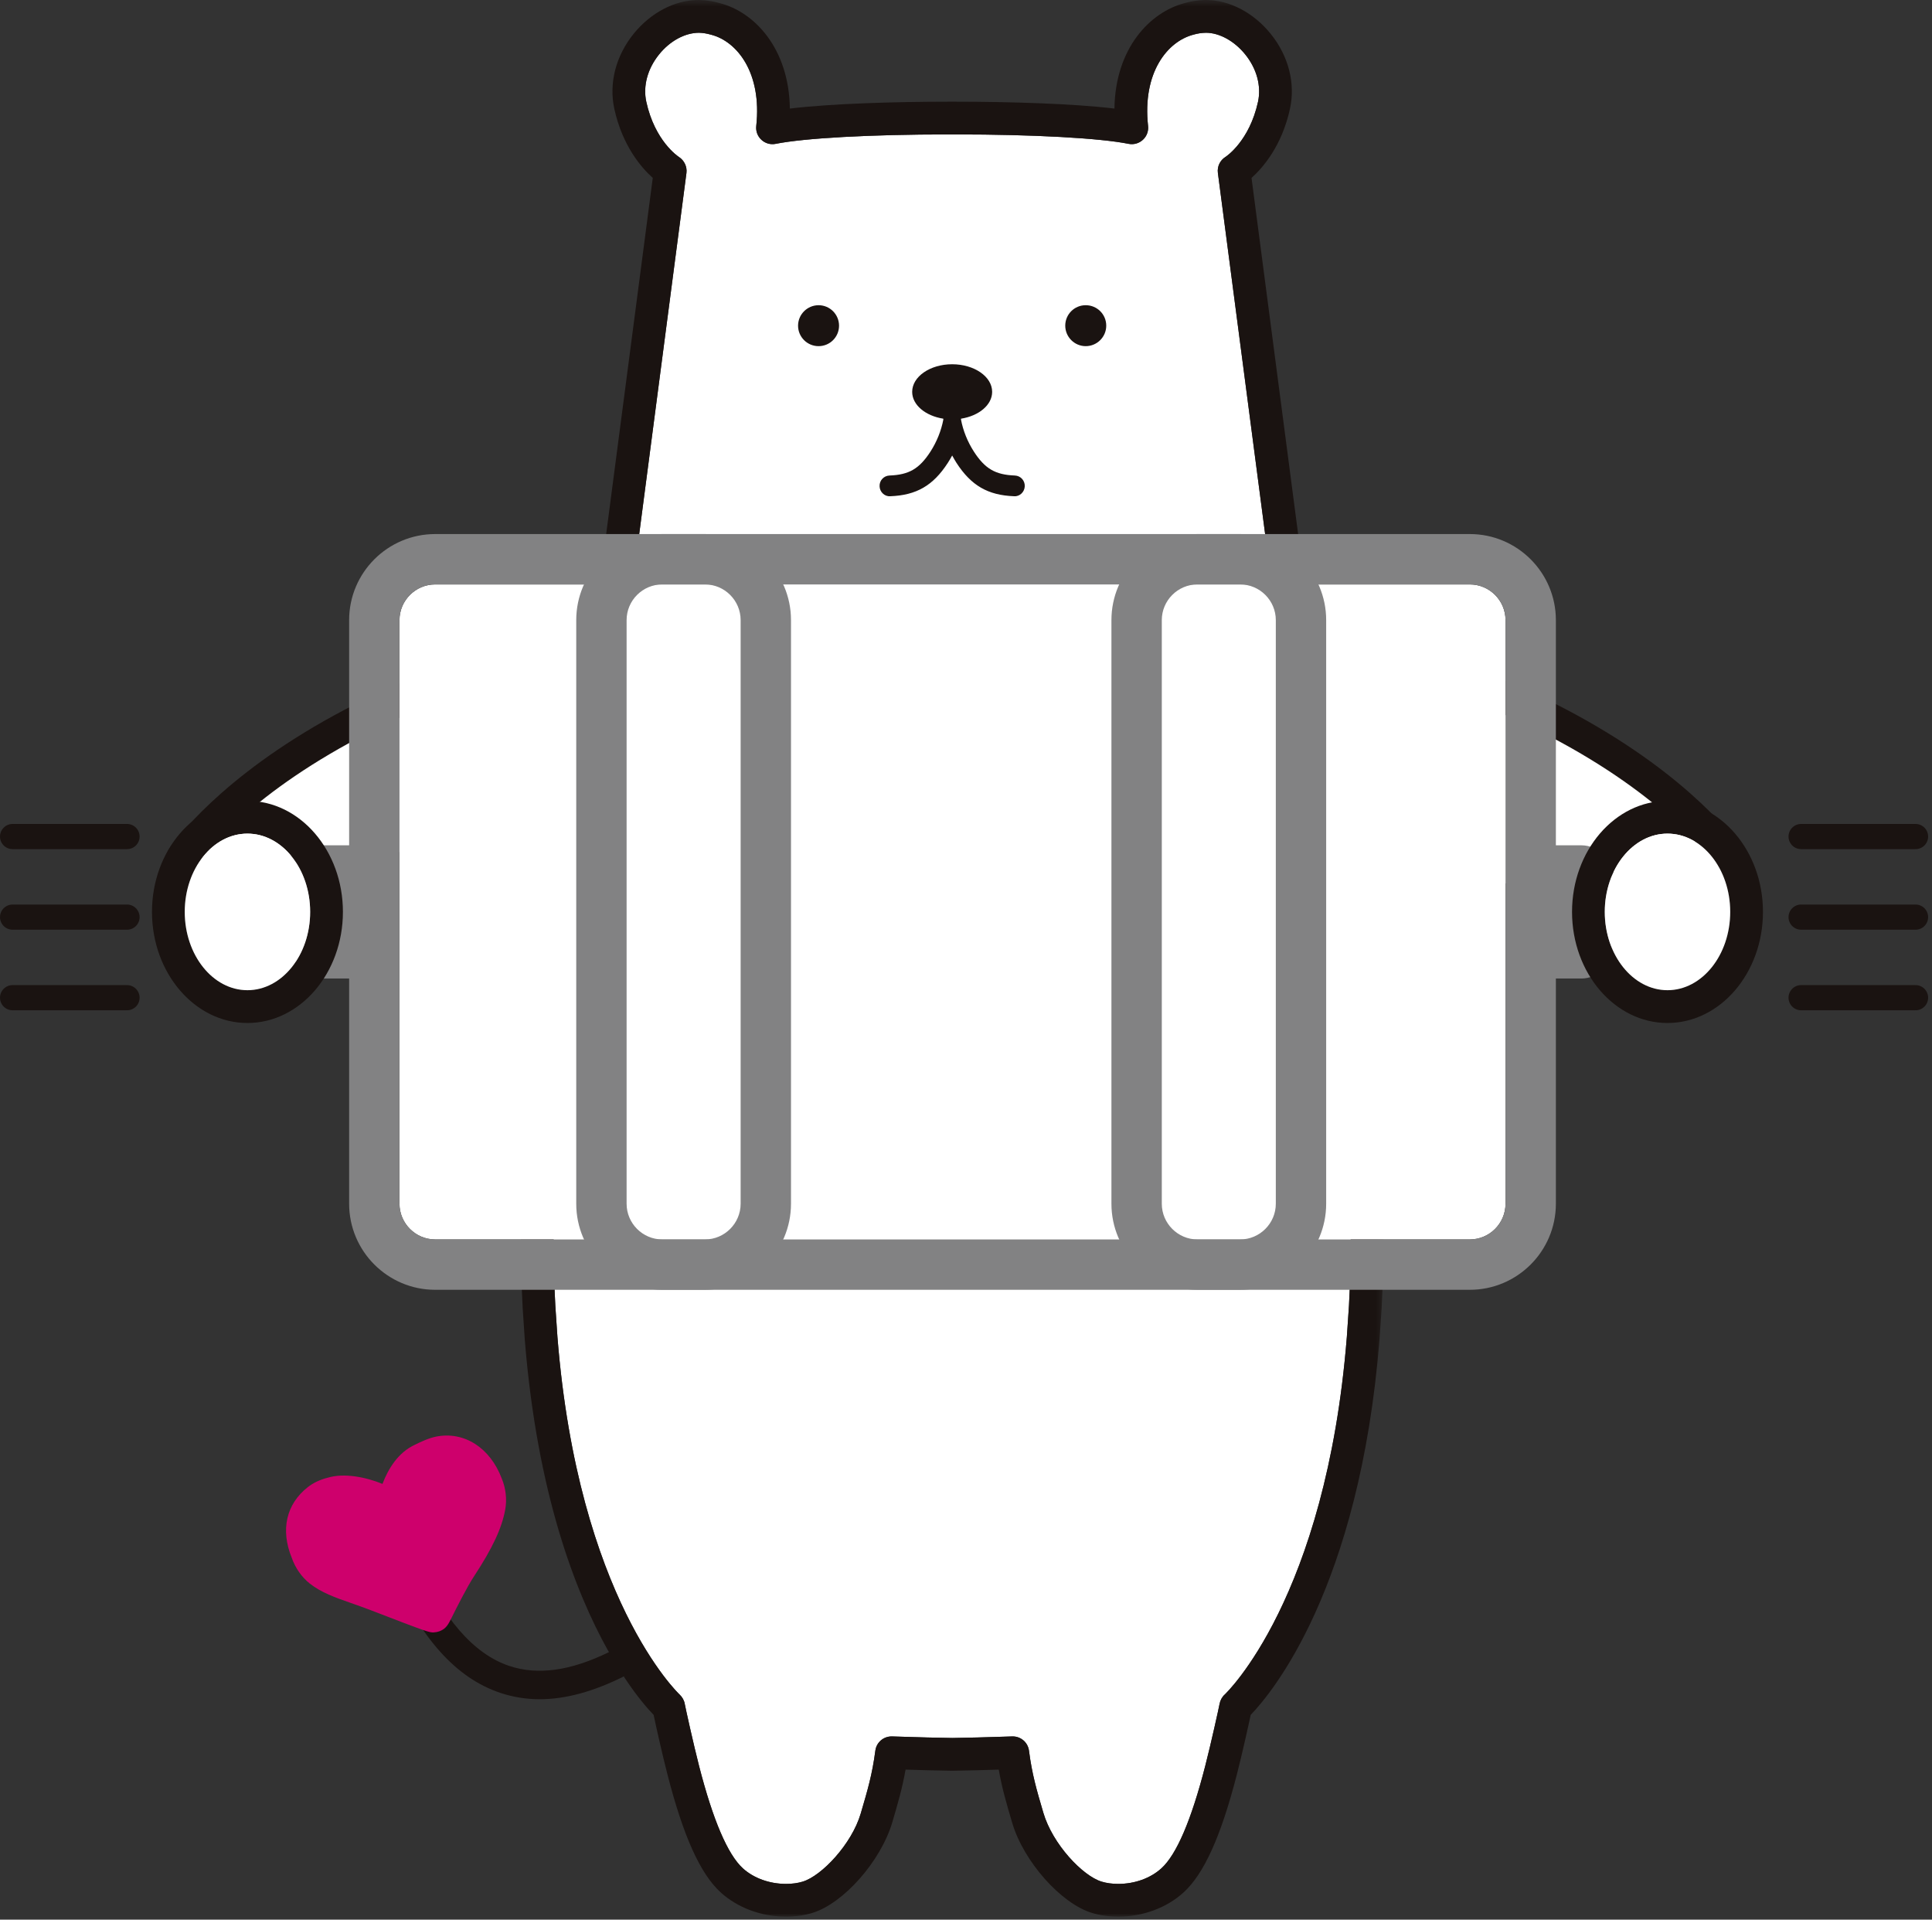 <?xml version="1.0" encoding="UTF-8"?>
<svg width="304px" height="302px" viewBox="0 0 304 302" version="1.1" xmlns="http://www.w3.org/2000/svg" xmlns:xlink="http://www.w3.org/1999/xlink">
    <rect x="0" y="0" width="304" height="302" fill="#333333" stroke="none"/>
    <!-- Generator: Sketch 52.3 (67297) - http://www.bohemiancoding.com/sketch -->
    <title>f1-2-il</title>
    <desc>Created with Sketch.</desc>
    <defs>
        <polygon id="path-1" points="0.397 0.471 156.689 0.471 156.689 302 0.397 302"></polygon>
    </defs>
    <g id="Page-1" stroke="none" stroke-width="1" fill="none" fill-rule="evenodd">
        <g id="Touch-Bar" transform="translate(-488, -3709)">
            <g id="f1-2-il" transform="translate(489, 3708)">
                <path d="M158.356,274.175 C159.645,274.175 160.743,275.126 160.911,276.417 C161.392,280.136 162.1,282.544 163.171,286.185 C164.627,291.128 169.354,296.109 172.327,297.015 C173.087,297.25 173.998,297.375 174.956,297.375 C177.559,297.375 180.042,296.477 181.758,294.913 C184.137,292.745 186.454,287.334 188.638,278.837 C189.536,275.354 190.794,269.654 190.895,269.078 C190.994,268.512 191.28,267.974 191.706,267.589 C191.861,267.448 207.643,252.498 210.927,211.311 L211.256,206.446 C211.256,206.413 211.256,206.384 211.262,206.355 C211.898,194.329 211.436,181.207 209.902,167.344 C209.405,162.914 208.813,158.293 208.185,153.399 C207.858,150.875 207.527,148.261 207.188,145.543 L198.515,88.442 L190.634,28.208 C190.502,27.203 190.971,26.215 191.837,25.681 C191.968,25.594 195.596,23.191 196.949,17.014 C197.483,14.536 196.758,11.822 194.947,9.576 C193.249,7.462 190.877,6.154 188.758,6.154 C188.034,6.171 187.426,6.271 186.83,6.441 C182.685,7.495 178.726,12.431 179.649,20.824 C179.74,21.64 179.433,22.45 178.826,23 C178.217,23.559 177.381,23.794 176.579,23.629 C172.024,22.719 161.608,22.148 149.385,22.148 L148.258,22.148 C136.038,22.148 125.621,22.719 121.058,23.629 C120.245,23.794 119.419,23.559 118.816,23 C118.208,22.45 117.906,21.64 117.997,20.824 C118.918,12.431 114.956,7.495 110.889,6.461 C110.217,6.271 109.611,6.171 108.999,6.154 L108.997,6.154 C106.765,6.154 104.392,7.462 102.699,9.572 C100.886,11.822 100.155,14.536 100.694,17.014 C102.049,23.191 105.672,25.594 105.828,25.694 C106.666,26.236 107.139,27.224 107.013,28.208 L99.139,88.392 L90.445,145.61 C90.119,148.265 89.783,150.879 89.457,153.399 C88.83,158.293 88.234,162.914 87.744,167.344 C86.207,181.207 85.746,194.333 86.378,206.355 C86.384,206.388 86.384,206.421 86.384,206.454 L86.713,211.34 C90.002,252.498 105.785,267.448 105.946,267.598 C106.366,267.99 106.66,268.516 106.752,269.082 C106.852,269.654 108.107,275.354 109.003,278.837 C111.187,287.334 113.502,292.741 115.882,294.917 C117.597,296.477 120.082,297.375 122.692,297.375 C123.648,297.375 124.556,297.25 125.315,297.015 C128.285,296.109 133.018,291.128 134.437,286.296 C135.537,282.557 136.249,280.145 136.735,276.417 C136.902,275.126 137.999,274.175 139.288,274.175 L139.362,274.175 L141.147,274.229 C143.497,274.303 146.148,274.386 148.854,274.419 C151.497,274.386 154.147,274.303 156.499,274.229 L158.28,274.175 L158.356,274.175 Z" id="Fill-1" fill="#FFFFFF"></path>
                <g id="Group-5" transform="translate(60, 0.529)">
                    <mask id="mask-2" fill="white">
                        <use xlink:href="#path-1"></use>
                    </mask>
                    <g id="Clip-4"></g>
                    <path d="M151.262,205.825 C151.256,205.854 151.256,205.884 151.256,205.917 L150.927,210.781 C147.643,251.969 131.861,266.919 131.705,267.059 C131.28,267.444 130.993,267.982 130.895,268.549 C130.793,269.124 129.535,274.824 128.638,278.307 C126.453,286.804 124.137,292.216 121.758,294.384 C120.041,295.947 117.559,296.846 114.955,296.846 C113.997,296.846 113.087,296.721 112.326,296.485 C109.354,295.579 104.627,290.598 103.171,285.655 C102.1,282.014 101.392,279.606 100.91,275.888 C100.742,274.596 99.645,273.645 98.356,273.645 L98.28,273.645 L96.498,273.699 C94.147,273.773 91.496,273.856 88.854,273.889 C86.148,273.856 83.496,273.773 81.147,273.699 L79.362,273.645 L79.287,273.645 C77.998,273.645 76.902,274.596 76.735,275.888 C76.248,279.615 75.536,282.027 74.437,285.766 C73.018,290.598 68.284,295.579 65.315,296.485 C64.556,296.721 63.648,296.846 62.692,296.846 C60.081,296.846 57.597,295.947 55.882,294.388 C53.501,292.212 51.187,286.804 49.003,278.307 C48.107,274.824 46.852,269.124 46.752,268.553 C46.659,267.986 46.366,267.461 45.946,267.068 C45.784,266.919 30.002,251.969 26.713,210.81 L26.384,205.925 C26.384,205.891 26.384,205.858 26.378,205.825 C25.745,193.804 26.206,180.678 27.743,166.814 C28.234,162.385 28.829,157.763 29.456,152.869 C29.783,150.349 30.118,147.735 30.445,145.08 L39.139,87.862 L47.013,27.679 C47.139,26.694 46.665,25.706 45.827,25.164 C45.672,25.064 42.049,22.661 40.694,16.484 C40.155,14.007 40.886,11.293 42.699,9.043 C44.392,6.932 46.765,5.625 48.996,5.625 L48.998,5.625 C49.611,5.641 50.217,5.741 50.889,5.931 C54.955,6.966 58.917,11.901 57.996,20.295 C57.906,21.11 58.207,21.921 58.816,22.471 C59.419,23.029 60.244,23.264 61.058,23.099 C65.62,22.189 76.037,21.618 88.258,21.618 L89.385,21.618 C101.608,21.618 112.024,22.189 116.578,23.099 C117.381,23.264 118.217,23.029 118.825,22.471 C119.433,21.921 119.74,21.11 119.649,20.295 C118.726,11.901 122.685,6.966 126.829,5.911 C127.426,5.741 128.033,5.641 128.758,5.625 C130.876,5.625 133.248,6.932 134.947,9.047 C136.758,11.293 137.483,14.007 136.949,16.484 C135.596,22.661 131.968,25.064 131.837,25.151 C130.971,25.685 130.501,26.674 130.634,27.679 L138.515,87.912 L147.188,145.013 C147.527,147.731 147.858,150.346 148.185,152.869 C148.813,157.763 149.405,162.385 149.902,166.814 C151.436,180.678 151.898,193.8 151.262,205.825 M155.021,166.248 C154.523,161.771 153.929,157.126 153.293,152.212 C152.973,149.696 152.642,147.09 152.292,144.305 L143.614,87.192 L135.927,28.461 C137.708,26.868 140.697,23.443 141.979,17.581 C142.856,13.576 141.752,9.286 138.957,5.811 C136.264,2.469 132.456,0.471 128.758,0.471 L128.489,0.474 C127.447,0.504 126.404,0.67 125.479,0.938 C119.94,2.348 114.486,8.078 114.358,17.552 C107.865,16.762 97.653,16.469 89.385,16.469 L88.824,16.469 L88.258,16.469 C79.988,16.469 69.774,16.762 63.283,17.552 C63.155,8.078 57.707,2.353 52.246,0.963 C51.239,0.67 50.195,0.504 49.137,0.474 L48.885,0.471 C45.189,0.471 41.378,2.469 38.683,5.811 C35.891,9.286 34.788,13.572 35.661,17.581 C36.944,23.443 39.935,26.868 41.713,28.461 L34.035,87.138 L25.34,144.376 C25,147.095 24.672,149.696 24.345,152.216 C23.714,157.131 23.118,161.771 22.619,166.248 C21.058,180.35 20.586,193.725 21.232,205.999 C21.232,206.057 21.232,206.111 21.236,206.165 L21.572,211.191 C23.509,235.38 29.538,250.922 34.635,260.072 L34.825,260.379 C28.765,263.341 23.611,264.053 19.132,262.554 C13.523,260.68 8.659,255.079 4.68,245.908 C4.188,244.782 2.876,244.262 1.741,244.75 C0.61,245.242 0.092,246.557 0.58,247.686 C5.154,258.215 10.761,264.462 17.72,266.791 C19.705,267.457 21.77,267.792 23.925,267.792 C27.988,267.792 32.37,266.596 37.151,264.209 L37.323,264.482 C39.323,267.49 40.973,269.355 41.846,270.253 C42.249,272.169 43.252,276.64 44.014,279.586 C46.517,289.345 49.185,295.257 52.411,298.194 C55.07,300.609 58.814,302 62.692,302 C64.157,302 65.587,301.793 66.823,301.412 C71.729,299.915 77.593,293.283 79.408,287.136 C80.29,284.137 80.973,281.8 81.491,278.866 C83.744,278.936 86.251,279.015 88.854,279.044 C91.4,279.015 93.901,278.936 96.153,278.866 C96.664,281.795 97.355,284.137 98.265,287.222 C100.044,293.283 105.913,299.915 110.816,301.412 C112.062,301.793 113.489,302 114.955,302 C118.829,302 122.574,300.609 125.229,298.194 C128.455,295.257 131.124,289.345 133.631,279.59 C134.39,276.64 135.393,272.169 135.799,270.253 C139.015,266.928 152.934,250.409 156.068,211.162 L156.408,206.169 C156.412,206.119 156.412,206.069 156.412,206.015 C157.05,193.733 156.586,180.35 155.021,166.248" id="Fill-3" fill="#1A1311" mask="url(#mask-2)"></path>
                </g>
                <path d="M127.807,49.016 C129.584,49.021 131.024,50.46 131.024,52.244 C131.019,54.026 129.579,55.457 127.801,55.457 C126.022,55.457 124.575,54.018 124.575,52.231 C124.582,50.455 126.031,49.016 127.807,49.016" id="Fill-6" fill="#1A1311"></path>
                <path d="M169.846,49.016 C171.627,49.016 173.071,50.455 173.067,52.235 C173.067,54.01 171.618,55.457 169.838,55.457 C168.061,55.457 166.617,54.005 166.617,52.231 C166.617,50.448 168.061,49.008 169.846,49.016" id="Fill-8" fill="#1A1311"></path>
                <path d="M158.683,75.808 C155.618,75.692 153.992,74.748 152.246,72.055 C151.23,70.475 150.543,68.749 150.216,67.016 L150.221,66.868 C153.02,66.428 155.115,64.712 155.115,62.648 C155.115,60.248 152.297,58.304 148.821,58.304 C145.347,58.304 142.531,60.248 142.531,62.648 C142.531,64.712 144.625,66.428 147.424,66.868 L147.433,67.016 C147.099,68.749 146.417,70.475 145.402,72.055 C143.654,74.748 142.036,75.692 138.964,75.808 C138.065,75.841 137.362,76.597 137.401,77.499 C137.427,78.397 138.197,79.141 139.082,79.067 C143.206,78.91 145.826,77.391 148.133,73.829 C148.382,73.442 148.614,73.052 148.825,72.659 C148.825,72.659 148.821,72.656 148.821,72.65 L148.829,72.65 C148.825,72.656 148.825,72.659 148.825,72.659 C149.037,73.052 149.265,73.442 149.507,73.829 C151.822,77.391 154.438,78.91 158.563,79.067 C159.448,79.141 160.217,78.397 160.246,77.499 C160.284,76.597 159.584,75.841 158.683,75.808" id="Fill-10" fill="#1A1311"></path>
                <path d="M67.277,257.805 L67.272,257.81 C66.571,257.834 66.465,257.842 57.306,254.305 C56.155,253.863 55.118,253.502 54.177,253.172 C51.708,252.308 49.577,251.562 47.732,250.115 C46.462,249.106 45.465,247.673 44.906,246.07 C43.113,241.672 44.032,237.625 47.432,234.957 C48.271,234.294 49.316,233.794 50.539,233.481 C53.131,232.686 56.585,233.376 59.182,234.448 C60.064,232.127 61.624,229.488 64.329,228.268 C65.094,227.879 66.484,227.23 67.605,227.011 C72.05,226.118 76.14,228.788 77.948,233.596 C78.585,235.107 78.794,236.881 78.496,238.49 C77.966,241.407 76.512,244.522 73.637,248.907 C72.446,250.719 70.811,253.999 70.112,255.398 C69.529,256.58 69.202,257.231 68.147,257.632 C67.868,257.736 67.574,257.793 67.277,257.805" id="Fill-12" fill="#CE006C"></path>
                <g id="Group-17" transform="translate(27, 95.529)">
                    <path d="M0.506,40.664 C0.506,40.664 24.012,4.102 107.343,0.528 L107.343,37.077" id="Fill-14" fill="#FFFFFF"></path>
                    <path d="M0.506,40.664 C0.506,40.664 24.012,4.102 107.343,0.528 L107.343,37.077" id="Stroke-16" stroke="#1A1311" stroke-width="4.952" stroke-linejoin="round"></path>
                </g>
                <g id="Group-21" transform="translate(160, 95.529)">
                    <path d="M111.248,40.664 C111.248,40.664 87.742,4.102 4.411,0.528 L0.249,52.558" id="Fill-18" fill="#FFFFFF"></path>
                    <path d="M111.248,40.664 C111.248,40.664 87.742,4.102 4.411,0.528 L0.249,52.558" id="Stroke-20" stroke="#1A1311" stroke-width="4.952" stroke-linejoin="round"></path>
                </g>
                <path d="M235.893,190.373 C235.893,193.461 233.367,195.988 230.279,195.988 L67.474,195.988 C64.386,195.988 61.859,193.461 61.859,190.373 L61.859,98.558 C61.859,95.469 64.386,92.942 67.474,92.942 L230.279,92.942 C233.367,92.942 235.893,95.469 235.893,98.558 L235.893,190.373 Z" id="Fill-22" fill="#FFFFFF"></path>
                <path d="M109.924,85.018 L67.474,85.018 C60.009,85.018 53.936,91.091 53.936,98.557 L53.936,190.372 C53.936,197.837 60.009,203.911 67.474,203.911 L109.924,203.911 C117.389,203.911 123.463,197.837 123.463,190.372 L123.463,98.557 C123.463,91.091 117.389,85.018 109.924,85.018 M109.924,92.942 C113.012,92.942 115.539,95.468 115.539,98.557 L115.539,190.372 C115.539,193.46 113.012,195.988 109.924,195.988 L67.474,195.988 C64.386,195.988 61.859,193.46 61.859,190.372 L61.859,98.557 C61.859,95.468 64.386,92.942 67.474,92.942 L109.924,92.942" id="Fill-24" fill="#828283"></path>
                <path d="M230.278,85.018 L187.423,85.018 C179.958,85.018 173.884,91.091 173.884,98.557 L173.884,190.372 C173.884,197.837 179.958,203.911 187.423,203.911 L230.278,203.911 C237.744,203.911 243.817,197.837 243.817,190.372 L243.817,98.557 C243.817,91.091 237.744,85.018 230.278,85.018 M230.278,92.942 C233.367,92.942 235.893,95.468 235.893,98.557 L235.893,190.372 C235.893,193.46 233.367,195.988 230.278,195.988 L187.423,195.988 C184.335,195.988 181.808,193.46 181.808,190.372 L181.808,98.557 C181.808,95.468 184.335,92.942 187.423,92.942 L230.278,92.942" id="Fill-26" fill="#828283"></path>
                <path d="M194.135,85.018 L103.21,85.018 C95.745,85.018 89.672,91.091 89.672,98.557 L89.672,190.372 C89.672,197.837 95.745,203.911 103.21,203.911 L194.135,203.911 C201.6,203.911 207.673,197.837 207.673,190.372 L207.673,98.557 C207.673,91.091 201.6,85.018 194.135,85.018 M194.135,92.942 C197.223,92.942 199.749,95.468 199.749,98.557 L199.749,190.372 C199.749,193.46 197.223,195.988 194.135,195.988 L103.21,195.988 C100.122,195.988 97.596,193.46 97.596,190.372 L97.596,98.557 C97.596,95.468 100.122,92.942 103.21,92.942 L194.135,92.942" id="Fill-28" fill="#828283"></path>
                <path d="M47.02,150.152 C47.02,151.697 48.284,152.96 49.828,152.96 L53.934,152.96 C55.478,152.96 56.742,151.697 56.742,150.152 L56.742,138.773 C56.742,137.229 55.478,135.965 53.934,135.965 L49.828,135.965 C48.284,135.965 47.02,137.229 47.02,138.773 L47.02,150.152 Z" id="Fill-30" fill="#828283"></path>
                <path d="M47.02,150.152 C47.02,151.697 48.284,152.96 49.828,152.96 L53.934,152.96 C55.478,152.96 56.742,151.697 56.742,150.152 L56.742,138.773 C56.742,137.229 55.478,135.965 53.934,135.965 L49.828,135.965 C48.284,135.965 47.02,137.229 47.02,138.773 L47.02,150.152 Z" id="Stroke-32" stroke="#828283" stroke-width="3.962" stroke-linejoin="round"></path>
                <path d="M240.903,150.152 C240.903,151.697 242.167,152.96 243.711,152.96 L247.82,152.96 C249.364,152.96 250.628,151.697 250.628,150.152 L250.628,138.773 C250.628,137.229 249.364,135.965 247.82,135.965 L243.711,135.965 C242.167,135.965 240.903,137.229 240.903,138.773 L240.903,150.152 Z" id="Fill-34" fill="#828283"></path>
                <path d="M240.903,150.152 C240.903,151.697 242.167,152.96 243.711,152.96 L247.82,152.96 C249.364,152.96 250.628,151.697 250.628,150.152 L250.628,138.773 C250.628,137.229 249.364,135.965 247.82,135.965 L243.711,135.965 C242.167,135.965 240.903,137.229 240.903,138.773 L240.903,150.152 Z" id="Stroke-36" stroke="#828283" stroke-width="3.962" stroke-linejoin="round"></path>
                <path d="M47.804,144.455 C47.804,137.67 43.377,132.147 37.933,132.147 C32.495,132.147 28.069,137.67 28.069,144.455 C28.069,151.252 32.495,156.778 37.933,156.778 C43.377,156.778 47.804,151.252 47.804,144.455 M22.914,144.455 C22.914,134.832 29.654,126.993 37.933,126.993 C46.219,126.993 52.958,134.832 52.958,144.455 C52.958,154.094 46.219,161.937 37.933,161.937 C29.654,161.937 22.914,154.094 22.914,144.455" id="Fill-38" fill="#1A1311"></path>
                <path d="M47.804,144.455 C47.804,137.67 43.377,132.147 37.933,132.147 C32.495,132.147 28.069,137.67 28.069,144.455 C28.069,151.252 32.495,156.778 37.933,156.778 C43.377,156.778 47.804,151.252 47.804,144.455" id="Fill-40" fill="#FFFFFF"></path>
                <path d="M271.248,144.455 C271.248,137.67 266.821,132.147 261.377,132.147 C255.939,132.147 251.511,137.67 251.511,144.455 C251.511,151.252 255.939,156.778 261.377,156.778 C266.821,156.778 271.248,151.252 271.248,144.455 M246.36,144.455 C246.36,134.832 253.095,126.993 261.377,126.993 C269.663,126.993 276.402,134.832 276.402,144.455 C276.402,154.094 269.663,161.937 261.377,161.937 C253.095,161.937 246.36,154.094 246.36,144.455" id="Fill-42" fill="#1A1311"></path>
                <path d="M271.248,144.455 C271.248,137.67 266.821,132.147 261.377,132.147 C255.939,132.147 251.511,137.67 251.511,144.455 C251.511,151.252 255.939,156.778 261.377,156.778 C266.821,156.778 271.248,151.252 271.248,144.455" id="Fill-44" fill="#FFFFFF"></path>
                <path d="M0.981,132.606 L18.985,132.606" id="Stroke-46" stroke="#1A1311" stroke-width="3.962" stroke-linecap="round" stroke-linejoin="round"></path>
                <path d="M0.981,145.282 L18.985,145.282" id="Stroke-48" stroke="#1A1311" stroke-width="3.962" stroke-linecap="round" stroke-linejoin="round"></path>
                <path d="M0.981,157.957 L18.985,157.957" id="Stroke-50" stroke="#1A1311" stroke-width="3.962" stroke-linecap="round" stroke-linejoin="round"></path>
                <path d="M282.405,132.606 L300.409,132.606" id="Stroke-52" stroke="#1A1311" stroke-width="3.962" stroke-linecap="round" stroke-linejoin="round"></path>
                <path d="M282.405,145.282 L300.409,145.282" id="Stroke-54" stroke="#1A1311" stroke-width="3.962" stroke-linecap="round" stroke-linejoin="round"></path>
                <path d="M282.405,157.957 L300.409,157.957" id="Stroke-56" stroke="#1A1311" stroke-width="3.962" stroke-linecap="round" stroke-linejoin="round"></path>
            </g>
        </g>
    </g>
</svg>